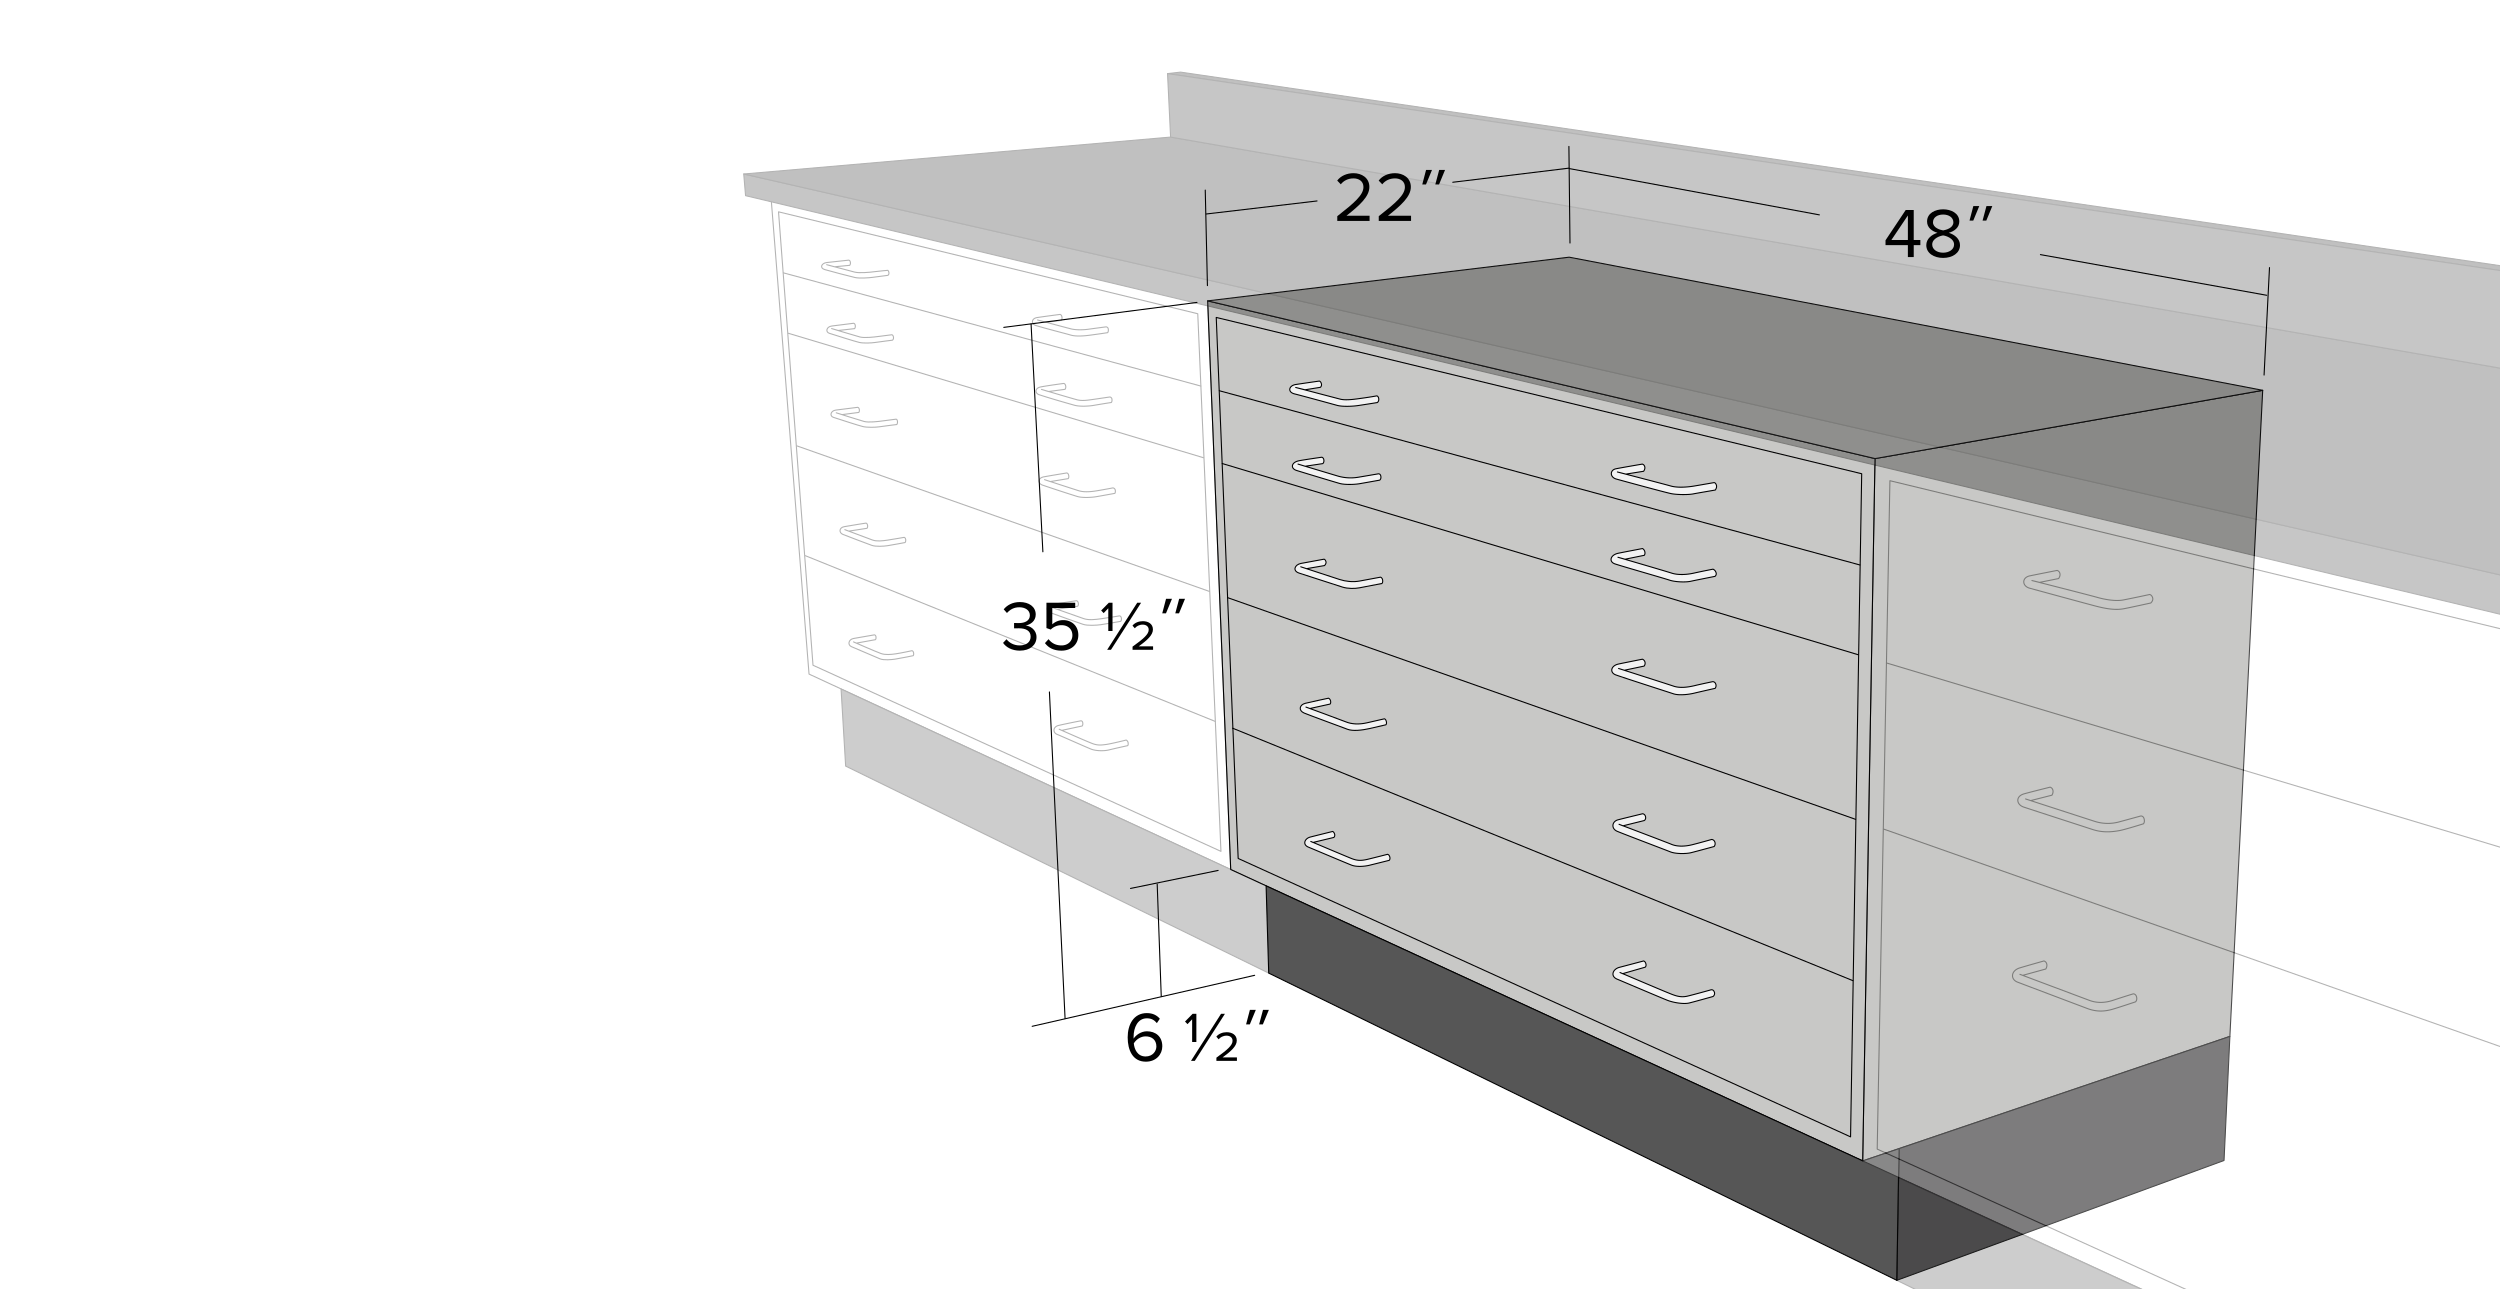 <svg id="Layer_1" data-name="Layer 1" xmlns="http://www.w3.org/2000/svg" xmlns:xlink="http://www.w3.org/1999/xlink" viewBox="0 0 4608 2376"><defs><style>.cls-1,.cls-7{fill:none;}.cls-2{clip-path:url(#clip-path);}.cls-10,.cls-3{fill:#fff;}.cls-4{fill:#b1b0ae;}.cls-10,.cls-11,.cls-12,.cls-4,.cls-5,.cls-6,.cls-7,.cls-8{stroke:#000;stroke-linecap:round;stroke-linejoin:round;stroke-width:2px;}.cls-5{fill:#464546;}.cls-6{fill:#565656;}.cls-8{fill:#ededed;}.cls-9{opacity:0.3;}.cls-11{fill:#404040;}.cls-12{fill:#2b2b2a;}</style><clipPath id="clip-path"><rect class="cls-1" x="-64.359" y="-15.181" width="4679.064" height="2406.361"/></clipPath></defs><title>Teclab Bench-high Wetlab 4800 Series Cabinet Dimensions</title><g class="cls-2"><rect class="cls-3" x="-114" y="-502.737" width="6400" height="4000"/><polygon class="cls-4" points="3455.997 845.271 4170.604 719.428 4110.11 1910.289 3433.337 2139.766 3455.997 845.271"/><polygon class="cls-4" points="3455.997 845.271 3433.337 2139.766 2268.423 1602.678 2225.912 554.569 3455.997 845.271"/><polygon class="cls-4" points="2241.779 585.105 2282.195 1582.321 3410.949 2095.457 3431.471 873.208 2241.779 585.105"/><polygon class="cls-4" points="2225.912 554.569 2892.319 474.037 4170.604 719.428 3455.997 845.271 2225.912 554.569"/><polygon class="cls-5" points="3500.453 2117.097 3496.181 2359.871 4099.317 2138.995 4110.11 1910.289 3500.453 2117.097"/><polygon class="cls-6" points="2333.687 1632.915 2338.477 1793.621 3496.181 2359.871 3500.453 2117.097 3433.337 2139.766 2333.687 1632.915"/><line class="cls-7" x1="3428.166" y1="1041.372" x2="2247.412" y2="720.191"/><line class="cls-7" x1="2252.809" y1="854.373" x2="3425.166" y2="1206.872"/><line class="cls-7" x1="3420.166" y1="1510.206" x2="2262.521" y2="1101.513"/><line class="cls-7" x1="2271.875" y1="1342.178" x2="3415.166" y2="1807.539"/><path class="cls-8" d="M2456.35,1532.539s-33.208,8.266-41.05,10.276c-10.77,2.761-14.828,13.957-3.746,18.558s69.457,29.294,79.291,33.128,24.349,2.454,32.778.46,36.992-9.202,36.992-9.202,2.341-2.147.936-6.595-4.214-4.448-4.214-4.448-23.881,6.135-36.056,9.049-19.51,2.914-30.28-1.38-74.92-31.441-74.92-31.441l4.058,1.841,38.397-9.202a6.005,6.005,0,0,0,1.405-6.135C2458.847,1533.459,2456.35,1532.539,2456.35,1532.539Z"/><path class="cls-8" d="M3029.437,1771.258s-35.184,9.342-44.342,11.705c-12.577,3.245-17.316,16.407-4.375,21.816s81.112,34.436,92.595,38.943,30.15,7.382,39.993,5.038,44.143-12.007,44.143-12.007a7.094,7.094,0,0,0,2.023-9.097c-2.349-4.957-6.805-2.911-6.805-2.911s-27.902,7.854-42.12,11.28-24.475-1.498-37.052-6.546-87.491-36.96-87.491-36.96l4.739,2.163L3032.38,1782.72s2.563-1.68,1.288-6.368S3029.437,1771.258,3029.437,1771.258Z"/><path class="cls-8" d="M3027.294,1215.039s-35.949,7.133-44.222,8.957c-14.034,3.094-16.544,15.719-4.732,20.032,13.381,4.886,93.992,30.781,106.394,34.852,10.506,3.449,28.72.977,37.532-1.14s39-8.957,39-8.957a7.934,7.934,0,0,0,1.305-7.654c-1.469-4.723-5.548-4.723-5.548-4.723s-20.561,4.234-33.289,7.329-27.505,4.906-39,.977c-11.912-4.072-101.336-32.572-101.336-32.572l10.607,3.257,36.389-7.654a8.352,8.352,0,0,0,1.632-7.329A7.816,7.816,0,0,0,3027.294,1215.039Z"/><path class="cls-8" d="M3027.83,1499.872s-37.383,9.065-45.557,11.23c-11.227,2.973-13.017,16.184-1.464,21.138s87.535,33.689,97.786,37.818,29.45,3.798,38.236,1.651,42.629-11.395,42.629-11.395a8.374,8.374,0,0,0,1.464-7.927,7.029,7.029,0,0,0-5.857-5.119s-23.267,6.606-35.958,9.743-26.846,3.963-38.073-.661-96.81-36.992-96.81-36.992l7.159,2.807,39.375-9.743s3.742-2.312,2.115-7.762A6.609,6.609,0,0,0,3027.83,1499.872Z"/><path class="cls-8" d="M3027.456,1011.097s-36.44,6.924-44.735,8.681c-14.694,3.112-17.816,15.662-5.878,19.655,14.204,4.75,87.184,25.551,100.735,29.974,10.523,3.434,29.17,4.017,38.041,2.129,10.776-2.293,45.388-9.172,45.388-9.172a6.115,6.115,0,0,0,1.959-7.043,9.903,9.903,0,0,0-5.551-6.224s-21.061,4.095-35.755,7.37c-12.795,2.853-28.578,3.698-40.163,0-14.367-4.586-99.266-29.318-99.266-29.318l13.061,3.603,35.429-7.207s2.123-2.457.98-6.715A8.98,8.98,0,0,0,3027.456,1011.097Z"/><path class="cls-8" d="M3027.043,855.43s-39.03,6.691-48.625,8.649c-11.364,2.319-11.28,15.62.813,18.929,14.311,3.916,88.305,24.151,100.665,26.762,10.786,2.279,31.782,2.342,40.656.653,9.432-1.795,40.981-7.18,40.981-7.18s3.578-4.243,2.114-8.975-4.228-4.732-4.228-4.732-21.466,3.753-36.916,6.364c-12.874,2.176-30.958,3.319-42.608,0-13.173-3.753-98.713-25.946-98.713-25.946l15.612,3.916,32.688-5.222s3.252-4.08,2.114-8.322A6.425,6.425,0,0,0,3027.043,855.43Z"/><path class="cls-8" d="M2431.73,702.372s-30.62,4.376-43.144,6.309c-13.287,2.05-15.751,14.039-2.501,17.35,16.413,4.101,67.529,18.138,78.472,21.135,10.225,2.8,29.236,1.725,37.829.473,15.163-2.208,36.422-5.678,36.422-5.678a7.572,7.572,0,0,0,2.501-6.624c-.327-4.778-3.439-5.678-3.439-5.678s-12.974,2.366-25.793,4.101c-12.438,1.683-30.782,4.84-42.05,1.893-12.662-3.312-81.754-21.451-81.754-21.451l17.039,4.259,28.45-4.574a6.429,6.429,0,0,0,1.876-6.309C2434.7,703.003,2431.73,702.372,2431.73,702.372Z"/><path class="cls-8" d="M2436.38,842.749s-34.708,4.946-42.679,6.677c-13.767,2.99-15.397,14.114-3.835,17.738,13.669,4.285,67.823,20.63,78.966,23.817,10.242,2.929,28.474,2.066,37.074.598,9.342-1.594,37.074-6.577,37.074-6.577s3.147-1.694,2.163-7.374c-.824-4.759-4.524-4.285-4.524-4.285s-23.11,3.986-36.877,6.278a84.715,84.715,0,0,1-36.975-1.893c-11.693-3.472-74.246-22.322-74.246-22.322l13.079,3.986,32.55-4.883s2.753-1.993,1.967-6.876C2439.436,843.404,2436.38,842.749,2436.38,842.749Z"/><path class="cls-8" d="M2440.461,1030.696s-32.963,5.952-42.596,7.844c-11.483,2.255-16.096,13.727-3.141,17.846,13.66,4.342,66.642,21.572,79.597,25.69,10.121,3.217,22.951,2.98,31.505,1.373,9.913-1.863,41.222-7.942,41.222-7.942s2.196-1.381,1.472-6.079c-.785-5.099-4.024-5.589-4.024-5.589s-25.518,4.707-38.572,7.158c-12.364,2.322-25.904.664-37.001-2.942-12.072-3.922-71.353-23.337-71.353-23.337l10.698,3.432,32.977-5.687s3.845-3.284,2.748-7.354S2440.461,1030.696,2440.461,1030.696Z"/><path class="cls-8" d="M2448.59,1286.923s-34.898,7.414-42.744,9.453c-10.776,2.801-13.044,13.264-1.956,17.932s69.781,25.931,79.62,29.821,27.29,1.852,40.886-1.267c8.453-1.939,30.029-6.919,30.029-6.919s2.053-1.659.88-6.237c-1.174-4.58-3.619-4.775-3.619-4.775s-20.523,4.82-32.767,7.504c-14.672,3.216-27.567,2.408-38.343-1.949s-73.458-27.19-73.458-27.19l7.336,2.631,37.071-8.186s2.071-1.997.978-6.042S2448.59,1286.923,2448.59,1286.923Z"/><g class="cls-9"><rect class="cls-3" x="-114" y="-502.737" width="6400" height="4000"/><polygon class="cls-10" points="3455.997 845.271 4170.604 719.428 4110.11 1910.289 3433.337 2139.766 3455.997 845.271"/><polygon class="cls-10" points="3455.997 845.271 3433.337 2139.766 2268.423 1602.678 2225.912 554.569 3455.997 845.271"/><polygon class="cls-10" points="2241.779 585.105 2282.195 1582.321 3410.949 2095.457 3431.471 873.208 2241.779 585.105"/><polygon class="cls-10" points="2225.912 554.569 2892.319 474.037 4170.604 719.428 3455.997 845.271 2225.912 554.569"/><polygon class="cls-5" points="3500.453 2117.097 3496.181 2359.871 4099.317 2138.995 4110.11 1910.289 3500.453 2117.097"/><polygon class="cls-6" points="2333.687 1632.915 2338.477 1793.621 3496.181 2359.871 3500.453 2117.097 3433.337 2139.766 2333.687 1632.915"/><line class="cls-10" x1="3428.166" y1="1041.372" x2="2247.412" y2="720.191"/><line class="cls-10" x1="2252.809" y1="854.373" x2="3425.166" y2="1206.872"/><line class="cls-10" x1="3420.166" y1="1510.206" x2="2262.521" y2="1101.513"/><line class="cls-10" x1="2271.875" y1="1342.178" x2="3415.166" y2="1807.539"/><path class="cls-10" d="M2456.35,1532.539s-33.208,8.266-41.05,10.276c-10.77,2.761-14.828,13.957-3.746,18.558s69.457,29.294,79.291,33.128,24.349,2.454,32.778.46,36.992-9.202,36.992-9.202,2.341-2.147.936-6.595-4.214-4.448-4.214-4.448-23.881,6.135-36.056,9.049-19.51,2.914-30.28-1.38-74.92-31.441-74.92-31.441l4.058,1.841,38.397-9.202a6.005,6.005,0,0,0,1.405-6.135C2458.847,1533.459,2456.35,1532.539,2456.35,1532.539Z"/><path class="cls-10" d="M3029.437,1771.258s-35.184,9.342-44.342,11.705c-12.577,3.245-17.316,16.407-4.375,21.816s81.112,34.436,92.595,38.943,30.15,7.382,39.993,5.038,44.143-12.007,44.143-12.007a7.094,7.094,0,0,0,2.023-9.097c-2.349-4.957-6.805-2.911-6.805-2.911s-27.902,7.854-42.12,11.28-24.475-1.498-37.052-6.546-87.491-36.96-87.491-36.96l4.739,2.163L3032.38,1782.72s2.563-1.68,1.288-6.368S3029.437,1771.258,3029.437,1771.258Z"/><path class="cls-10" d="M3027.294,1215.039s-35.949,7.133-44.222,8.957c-14.034,3.094-16.544,15.719-4.732,20.032,13.381,4.886,93.992,30.781,106.394,34.852,10.506,3.449,28.72.977,37.532-1.14s39-8.957,39-8.957a7.934,7.934,0,0,0,1.305-7.654c-1.469-4.723-5.548-4.723-5.548-4.723s-20.561,4.234-33.289,7.329-27.505,4.906-39,.977c-11.912-4.072-101.336-32.572-101.336-32.572l10.607,3.257,36.389-7.654a8.352,8.352,0,0,0,1.632-7.329A7.816,7.816,0,0,0,3027.294,1215.039Z"/><path class="cls-10" d="M3027.83,1499.872s-37.383,9.065-45.557,11.23c-11.227,2.973-13.017,16.184-1.464,21.138s87.535,33.689,97.786,37.818,29.45,3.798,38.236,1.651,42.629-11.395,42.629-11.395a8.374,8.374,0,0,0,1.464-7.927,7.029,7.029,0,0,0-5.857-5.119s-23.267,6.606-35.958,9.743-26.846,3.963-38.073-.661-96.81-36.992-96.81-36.992l7.159,2.807,39.375-9.743s3.742-2.312,2.115-7.762A6.609,6.609,0,0,0,3027.83,1499.872Z"/><path class="cls-10" d="M3027.456,1011.097s-36.44,6.924-44.735,8.681c-14.694,3.112-17.816,15.662-5.878,19.655,14.204,4.75,87.184,25.551,100.735,29.974,10.523,3.434,29.17,4.017,38.041,2.129,10.776-2.293,45.388-9.172,45.388-9.172a6.115,6.115,0,0,0,1.959-7.043,9.903,9.903,0,0,0-5.551-6.224s-21.061,4.095-35.755,7.37c-12.795,2.853-28.578,3.698-40.163,0-14.367-4.586-99.266-29.318-99.266-29.318l13.061,3.603,35.429-7.207s2.123-2.457.98-6.715A8.98,8.98,0,0,0,3027.456,1011.097Z"/><path class="cls-10" d="M3027.043,855.43s-39.03,6.691-48.625,8.649c-11.364,2.319-11.28,15.62.813,18.929,14.311,3.916,88.305,24.151,100.665,26.762,10.786,2.279,31.782,2.342,40.656.653,9.432-1.795,40.981-7.18,40.981-7.18s3.578-4.243,2.114-8.975-4.228-4.732-4.228-4.732-21.466,3.753-36.916,6.364c-12.874,2.176-30.958,3.319-42.608,0-13.173-3.753-98.713-25.946-98.713-25.946l15.612,3.916,32.688-5.222s3.252-4.08,2.114-8.322A6.425,6.425,0,0,0,3027.043,855.43Z"/><path class="cls-10" d="M2431.73,702.372s-30.62,4.376-43.144,6.309c-13.287,2.05-15.751,14.039-2.501,17.35,16.413,4.101,67.529,18.138,78.472,21.135,10.225,2.8,29.236,1.725,37.829.473,15.163-2.208,36.422-5.678,36.422-5.678a7.572,7.572,0,0,0,2.501-6.624c-.327-4.778-3.439-5.678-3.439-5.678s-12.974,2.366-25.793,4.101c-12.438,1.683-30.782,4.84-42.05,1.893-12.662-3.312-81.754-21.451-81.754-21.451l17.039,4.259,28.45-4.574a6.429,6.429,0,0,0,1.876-6.309C2434.7,703.003,2431.73,702.372,2431.73,702.372Z"/><path class="cls-10" d="M2436.38,842.749s-34.708,4.946-42.679,6.677c-13.767,2.99-15.397,14.114-3.835,17.738,13.669,4.285,67.823,20.63,78.966,23.817,10.242,2.929,28.474,2.066,37.074.598,9.342-1.594,37.074-6.577,37.074-6.577s3.147-1.694,2.163-7.374c-.824-4.759-4.524-4.285-4.524-4.285s-23.11,3.986-36.877,6.278a84.715,84.715,0,0,1-36.975-1.893c-11.693-3.472-74.246-22.322-74.246-22.322l13.079,3.986,32.55-4.883s2.753-1.993,1.967-6.876C2439.436,843.404,2436.38,842.749,2436.38,842.749Z"/><path class="cls-10" d="M2440.461,1030.696s-32.963,5.952-42.596,7.844c-11.483,2.255-16.096,13.727-3.141,17.846,13.66,4.342,66.642,21.572,79.597,25.69,10.121,3.217,22.951,2.98,31.505,1.373,9.913-1.863,41.222-7.942,41.222-7.942s2.196-1.381,1.472-6.079c-.785-5.099-4.024-5.589-4.024-5.589s-25.518,4.707-38.572,7.158c-12.364,2.322-25.904.664-37.001-2.942-12.072-3.922-71.353-23.337-71.353-23.337l10.698,3.432,32.977-5.687s3.845-3.284,2.748-7.354S2440.461,1030.696,2440.461,1030.696Z"/><path class="cls-10" d="M2448.59,1286.923s-34.898,7.414-42.744,9.453c-10.776,2.801-13.044,13.264-1.956,17.932s69.781,25.931,79.62,29.821,27.29,1.852,40.886-1.267c8.453-1.939,30.029-6.919,30.029-6.919s2.053-1.659.88-6.237c-1.174-4.58-3.619-4.775-3.619-4.775s-20.523,4.82-32.767,7.504c-14.672,3.216-27.567,2.408-38.343-1.949s-73.458-27.19-73.458-27.19l7.336,2.631,37.071-8.186s2.071-1.997.978-6.042S2448.59,1286.923,2448.59,1286.923Z"/><polygon class="cls-7" points="2225.912 554.569 1420.914 360.649 1491.214 1242.489 2268.423 1602.678 2225.912 554.569"/><polygon class="cls-7" points="2207.709 578.297 2250.451 1569.242 1498.525 1226.179 1434.974 390.456 2207.709 578.297"/><line class="cls-7" x1="2213.333" y1="711.585" x2="1443.972" y2="502.935"/><line class="cls-7" x1="1452.971" y1="614.29" x2="2218.394" y2="843.749"/><line class="cls-7" x1="2229.08" y1="1090.079" x2="1468.718" y2="821.815"/><line class="cls-7" x1="1484.465" y1="1024.278" x2="2239.765" y2="1329.66"/><polygon class="cls-6" points="2333.687 1632.915 2338.477 1793.621 1558.701 1412.087 1550.265 1270.046 2333.687 1632.915"/><polygon class="cls-10" points="3433.337 2139.766 5392.869 3040.953 5601.753 1360.077 3455.997 845.271 3433.337 2139.766"/><polygon class="cls-7" points="3460.053 2118.027 3483.499 886.038 5547.188 1386.507 5354.929 2979.14 3460.053 2118.027"/><line class="cls-7" x1="5445.303" y1="2224.174" x2="3471.563" y2="1528.036"/><line class="cls-7" x1="3477.105" y1="1221.957" x2="5492.196" y2="1826.868"/><polygon class="cls-6" points="3496.181 2359.871 3498.782 2170.287 5455.446 3069.88 5427.975 3305.396 3496.181 2359.871"/><polygon class="cls-11" points="6286 1532.391 6286 1442.632 1370.861 320.718 1374.235 360.649 6286 1532.391"/><polygon class="cls-12" points="1370.861 320.718 2157.655 252.668 6286 970.116 6286 1442.632 1370.861 320.718"/><polygon class="cls-12" points="2152.031 135.689 2176.041 132.93 6286 735.839 6286 746.688 2152.031 135.689"/><polygon class="cls-11" points="2152.031 135.689 2157.655 252.668 6286 970.116 6286 746.688 2152.031 135.689"/><path class="cls-7" d="M1564.545,479.476s-30.54,3.153-40.759,4.438c-9.904,1.245-13.363,10.106-3.641,12.963,13.508,3.971,46.984,12.613,56.146,14.715,7.667,1.759,25.567.565,31.949-.35,11.261-1.616,28.308-3.737,28.308-3.737s2.229-1.091,1.997-4.438c-.242-3.497-2.114-4.788-2.114-4.788s-15.5,1.3-25.019,2.569c-9.237,1.232-27.692,2.858-36.06.701-9.403-2.424-51.565-13.664-51.565-13.664l14.33,3.854,28.073-2.686s1.879-1.869,1.258-5.768C1566.909,479.909,1564.545,479.476,1564.545,479.476Z"/><path class="cls-7" d="M1573.563,595.83s-30.241,3.752-40.439,5.084c-9.883,1.29-12.073,11.014-4.454,13.435,13.435,4.269,46.065,14.646,55.208,16.824,7.651,1.823,22.349,1.07,28.717.121,11.237-1.675,32.234-4.236,32.234-4.236s2.591-1.224,2.11-5.447c-.469-4.115-3.047-4.599-3.047-4.599s-14.06,1.71-23.56,3.026c-9.218,1.277-26.931,3.325-35.281,1.089-9.384-2.512-52.16-15.493-52.16-15.493l12.19,3.51,30.124-3.389s1.875-1.937,1.255-5.978C1575.922,596.279,1573.563,595.83,1573.563,595.83Z"/><path class="cls-7" d="M1581.027,750.768s-30.168,3.753-40.341,5.084c-9.859,1.29-12.044,11.016-4.443,13.437,13.402,4.269,45.369,14.84,54.49,17.019,7.633,1.823,23.114,1.409,29.467.46,11.21-1.675,32.741-4.256,32.741-4.256s1.766-1.738,1.286-5.961c-.468-4.116-2.689-3.931-2.689-3.931s-14.377,1.789-23.854,3.106c-9.195,1.277-26.515,3.386-34.846,1.15-9.361-2.512-51.45-15.987-51.45-15.987l10.641,3.336,30.87-4.026s1.637-1.442,1.018-5.483C1583.381,751.217,1581.027,750.768,1581.027,750.768Z"/><path class="cls-7" d="M1596.201,964.186s-27.122,4.181-40.099,6.569c-9.786,1.802-9.997,11.206-2.572,14.214,13.561,5.494,42.905,16.364,53.193,20.186,7.38,2.742,22.524,1.702,28.876.717,11.208-1.739,32.5-5.853,32.5-5.853s1.857-1.24,1.286-5.614c-.468-3.583-2.923-3.942-2.923-3.942s-21.272,3.769-30.747,5.136c-9.194,1.326-19.442,2.675-27.59-.239-9.353-3.344-50.972-19.111-50.972-19.111l7.248,2.747,33.552-5.219s1.788-1.334,1.169-5.53C1598.588,964.613,1596.201,964.186,1596.201,964.186Z"/><path class="cls-7" d="M1611.469,1170.198s-25.027,4.248-38.009,6.608c-9.79,1.78-11.466,11.995-4.093,15.104,14.268,6.018,41.868,18.054,52.511,22.42,7.277,2.985,21.597,1.564,27.951.59,11.212-1.718,33.331-6.372,33.331-6.372s1.39-.753.819-5.074c-.468-3.54-2.924-4.13-2.924-4.13s-20.461,4.432-29.939,5.782c-9.197,1.31-19.215,2.289-27.366-.59-9.356-3.304-50.523-21.358-50.523-21.358l5.263,2.242,34.968-6.336s1.788-1.318,1.169-5.464C1614.091,1170.03,1611.469,1170.198,1611.469,1170.198Z"/><path class="cls-7" d="M1992.359,1328.584s-26.684,5.104-41.154,8.546c-10.383,2.47-11.054,12.901-3.151,16.262,15.295,6.503,51.124,22.506,62.55,27.182,10.153,4.154,25.742,3.533,32.442,1.899,14.12-3.442,35.359-8.071,35.359-8.071s1.546-.553.934-5.223a6.491,6.491,0,0,0-3.618-5.104s-26.366,6.612-36.526,8.071c-9.859,1.416-16.002,1.805-24.74-1.306-10.03-3.57-62.083-26.707-62.083-26.707l4.551,2.137,37.567-8.083s1.917-1.424,1.254-5.904C1995.17,1328.402,1992.359,1328.584,1992.359,1328.584Z"/><path class="cls-7" d="M1966.179,871.77s-24.843,4.018-41.672,7.052c-12.385,2.233-11.498,12.354-3.388,15.162,17.993,6.229,50.474,16.807,64.261,21.039,10.48,3.216,28.604,1.649,35.402.47,20.33-3.526,34-6.112,34-6.112s1.548-1.135.935-5.759a5.226,5.226,0,0,0-4.323-4.349s-23.71,4.55-33.883,5.994c-9.871,1.402-20.598,1.964-29.443-.823-11.567-3.644-62.742-20.334-62.742-20.334l10.515,3.526L1968.79,882.23s1.869-1.645,1.052-5.877C1968.967,871.83,1966.179,871.77,1966.179,871.77Z"/><path class="cls-7" d="M1960.632,706.769s-24.786,3.256-41.498,6.238c-12.299,2.195-11.792,11.874-3.713,14.556,19.492,6.469,50.239,15.249,65.09,19.407,10.474,2.933,27.941,1.505,34.692.346,20.189-3.466,33.183-5.429,33.183-5.429s1.769-1.577,1.16-6.123a4.546,4.546,0,0,0-3.945-4.043s-22.269,3.316-32.371,4.736c-9.802,1.378-19.432,2.764-28.31.347-13.575-3.697-65.206-19.061-65.206-19.061l12.763,3.928,30.515-4.043s2.088-2.195,1.276-6.354C1963.4,706.828,1960.632,706.769,1960.632,706.769Z"/><path class="cls-7" d="M1953.743,579.56s-23.745,3.053-41.409,5.637c-12.307,1.8-11.43,12.213-3.002,14.797,19.576,6.001,49.877,13.505,64.656,17.733,10.423,2.982,27.068,1.118,33.829.235,20.667-2.701,33.829-4.815,33.829-4.815s1.76-1.956,1.155-6.576a4.558,4.558,0,0,0-3.925-4.11s-22.391,2.901-32.443,4.345c-9.754,1.401-23.326,1.672-32.212-.587-14.317-3.64-61.769-16.441-61.769-16.441l15.356,4.228,28.287-3.406s2.078-2.231,1.27-6.459C1956.498,579.621,1953.743,579.56,1953.743,579.56Z"/><path class="cls-7" d="M3791.633,1051.425s-39.262,7.713-50.155,9.977c-15.473,3.215-14.344,18.96-.603,22.707,16.261,4.435,106.046,28.942,122.378,33.157,18.688,4.823,35.769,7.636,51.041,4.823,10.728-1.976,50.036-10.65,50.036-10.65s5.079-4.287,3.416-9.646-5.426-6.029-5.426-6.029-27.731,6.029-48.429,10.047c-14.562,2.828-34.589-.863-47.826-4.622-14.967-4.25-120.77-31.147-120.77-31.147l14.066,3.416,35.042-7.066s3.696-4.62,2.402-9.424A7.291,7.291,0,0,0,3791.633,1051.425Z"/><path class="cls-7" d="M3778.692,1450.913s-34.343,8.509-47.68,12.226c-16.573,4.619-14.472,19.976-.951,24.451,19.29,6.385,109.353,35.591,126.876,41.296,18.352,5.975,34.446,4.851,49.718,2.038,10.728-1.976,44.149-12.498,44.149-12.498s2.989-2.853,1.087-9.509c-1.541-5.395-5.977-4.89-5.977-4.89s-19.457,5.333-39.802,10.867a79.053,79.053,0,0,1-45.507-1.087c-16.165-5.162-127.012-41.16-127.012-41.16l9.373,2.989,39.123-9.916s3.071-4.459,1.778-9.263A7.291,7.291,0,0,0,3778.692,1450.913Z"/><path class="cls-7" d="M3767.359,1771.246s-30.425,8.523-44.548,12.826c-16.457,5.014-17.494,21.058-4.193,26.151,19.31,7.393,107.693,40.716,128.437,48.55,18.056,6.819,32.882,5.603,47.778,1.214,12.358-3.641,41.268-13.351,41.268-13.351s3.778-2.943,1.876-9.6c-1.541-5.395-5.958-5.186-5.958-5.186s-16.331,4.965-36.964,11.806c-16.703,5.538-31.018,5.014-43.916.221-16.331-6.069-127.996-47.998-127.996-47.998l5.186,1.876,42.427-11.702s3.071-4.459,1.778-9.263A7.291,7.291,0,0,0,3767.359,1771.246Z"/><path class="cls-7" d="M1984.252,1107.239s-30.662,4.436-45.332,6.97c-11.063,1.911-11.302,11.889-2.908,15.081,15.331,5.83,48.504,17.362,60.134,21.418,8.343,2.909,25.464,1.806,32.644.76,12.67-1.846,36.742-6.21,36.742-6.21s2.099-1.315,1.454-5.957c-.529-3.802-3.304-4.182-3.304-4.182s-24.048,3.999-34.759,5.449c-10.393,1.407-21.979,2.838-31.191-.254-10.573-3.549-57.623-20.277-57.623-20.277l8.194,2.915,37.931-5.538s2.021-1.415,1.322-5.868C1986.95,1107.693,1984.252,1107.239,1984.252,1107.239Z"/></g><line class="cls-7" x1="2206.224" y1="557.413" x2="1850.224" y2="603.413"/><line class="cls-7" x1="2312.53" y1="1797.682" x2="1902.53" y2="1891.682"/><line class="cls-7" x1="2132.943" y1="1629.663" x2="2140.419" y2="1836.765"/><line class="cls-7" x1="1922.224" y1="1017.037" x2="1900.476" y2="597.313"/><line class="cls-7" x1="1934.28" y1="1275.432" x2="1963.128" y2="1877.279"/><line class="cls-7" x1="2427.52" y1="370.409" x2="2223.52" y2="394.409"/><line class="cls-7" x1="2677.803" y1="335.929" x2="2891.803" y2="309.929"/><line class="cls-7" x1="3353.439" y1="396.048" x2="2892.626" y2="310.752"/><line class="cls-7" x1="4173.136" y1="691.274" x2="4183.136" y2="493.274"/><line class="cls-7" x1="3760.948" y1="469.308" x2="4178" y2="544.263"/><line class="cls-7" x1="2225.52" y1="526.409" x2="2221.52" y2="350.409"/><line class="cls-7" x1="2893.803" y1="447.929" x2="2891.803" y2="269.929"/><path d="M2464.867,407.206v-8.71c31.201-24.441,48.231-38.872,48.231-53.822,0-11.181-9.23-15.861-18.2-15.861-10.4,0-18.461,4.42-23.531,10.921l-6.63-6.89c6.63-8.84,17.94-13.65,30.161-13.65,14.431,0,29.121,8.19,29.121,25.481,0,17.681-17.941,33.801-42.122,52.912h42.512v9.62Z"/><path d="M2541.306,407.206v-8.71c31.201-24.441,48.231-38.872,48.231-53.822,0-11.181-9.23-15.861-18.2-15.861-10.4,0-18.461,4.42-23.531,10.921l-6.63-6.89c6.63-8.84,17.941-13.65,30.161-13.65,14.431,0,29.121,8.19,29.121,25.481,0,17.681-17.941,33.801-42.122,52.912h42.512v9.62Z"/><path d="M2628.405,339.993h-6.891l7.021-26.781h10.921Zm24.051,0h-6.89l7.149-26.781h10.791Z"/><path d="M3516.603,473.833V451.862h-41.212v-8.97l37.182-55.772h14.82V442.372h12.221v9.49h-12.221v21.971Zm0-76.703-30.422,45.242h30.422Z"/><path d="M3550.532,451.862c0-11.57,9.88-19.5,20.67-22.75-10.01-2.86-19.24-9.491-19.24-20.801,0-15.601,15.211-22.491,29.641-22.491,14.301,0,29.771,6.891,29.771,22.491,0,11.31-9.36,17.94-19.371,20.801,10.791,3.25,20.671,11.18,20.671,22.75,0,14.691-14.04,23.531-31.071,23.531C3564.442,475.393,3550.532,466.683,3550.532,451.862Zm51.222-1.17c0-11.31-14.821-16.121-20.151-16.77-5.33.65-20.15,5.46-20.15,16.77,0,9.36,9.36,15.081,20.15,15.081C3592.263,465.773,3601.753,460.053,3601.753,450.692Zm-1.3-40.952c0-8.97-8.451-14.3-18.852-14.3-10.53,0-18.721,5.33-18.721,14.3,0,10.53,13.521,14.04,18.721,14.951C3586.932,423.781,3600.454,420.271,3600.454,409.741Z"/><path d="M3637.11,406.621h-6.891L3637.24,379.84h10.921Zm24.051,0H3654.27l7.15-26.781h10.791Z"/><line class="cls-7" x1="2245.218" y1="1604.359" x2="2083.829" y2="1637.566"/></g><path d="M1848.846,1184.976l6.37-6.76c5.07,6.76,13.91,11.44,24.181,11.44,12.61,0,20.28-6.37,20.28-16.25,0-10.79-8.84-15.341-21.58-15.341-3.641,0-7.671,0-8.971.13v-9.88c1.43.13,5.46.13,8.971.13,10.92,0,20.15-4.29,20.15-14.301,0-9.62-8.84-14.82-19.371-14.82-9.49,0-16.51,3.64-22.881,10.53l-5.979-6.76c6.24-7.67,16.25-13.391,29.77-13.391,16.641,0,29.252,8.451,29.252,23.011,0,12.61-10.531,18.851-18.591,20.15,7.8.78,20.02,7.41,20.02,21.451,0,14.43-11.7,24.961-30.812,24.961C1864.966,1199.277,1854.176,1192.776,1848.846,1184.976Z"/><path d="M1926.065,1185.366l6.631-7.28c5.72,7.41,13.39,11.57,23.921,11.57,11.83,0,20.02-8.06,20.02-18.591,0-11.44-8.19-18.721-19.891-18.721a27.774,27.774,0,0,0-20.02,8.06l-7.931-2.73v-46.672h53.042v9.62h-42.252v30.161a29.579,29.579,0,0,1,20.281-7.8c14.561,0,27.69,9.75,27.69,27.691,0,17.551-13.52,28.602-30.94,28.602C1942.056,1199.277,1932.566,1193.947,1926.065,1185.366Z"/><path d="M2042.802,1163.005v-41.862l-8.58,8.97-4.55-4.81,14.04-14.3h6.891v52.002Z"/><path d="M2047.738,1197.716h-7.02l55.382-86.713h7.15Z"/><path d="M2087.518,1197.716v-5.85c19.891-14.3,29.771-22.621,29.771-31.071,0-6.63-5.46-9.491-11.051-9.491-6.37,0-11.83,3.12-14.561,6.76l-4.29-4.94c4.29-5.46,11.83-8.19,19.111-8.19,9.49,0,18.59,4.68,18.59,15.34,0,10.4-10.79,19.891-26.131,31.071H2125.35v6.37Z"/><path d="M2149.137,1130.504h-6.891l7.02-26.781h10.921Zm24.051,0h-6.89l7.149-26.781h10.791Z"/><path d="M2078.532,1912.045c0-23.401,10.921-44.722,35.361-44.722,11.051,0,18.591,4.16,23.921,10.4l-5.46,8.061c-4.42-5.2-9.49-8.84-18.461-8.84-16.9,0-24.441,17.031-24.441,34.061v3.38c3.77-5.98,13.391-13.521,24.57-13.521,15.602,0,28.342,9.23,28.342,27.691,0,14.951-11.44,28.341-30.291,28.341C2087.763,1956.896,2078.532,1935.706,2078.532,1912.045Zm52.912,16.901c0-12.741-8.84-18.721-19.891-18.721-8.71,0-17.03,5.33-21.711,12.871.91,10.79,6.631,24.181,21.711,24.181C2124.944,1947.276,2131.444,1937.135,2131.444,1928.946Z"/><path d="M2197.349,1920.625v-41.862l-8.58,8.971-4.55-4.81,14.04-14.3h6.891v52.002Z"/><path d="M2202.284,1955.337h-7.019l55.382-86.713h7.15Z"/><path d="M2242.065,1955.337v-5.851c19.891-14.3,29.771-22.621,29.771-31.071,0-6.63-5.46-9.49-11.051-9.49-6.37,0-11.83,3.12-14.561,6.76l-4.29-4.94c4.29-5.46,11.831-8.19,19.11-8.19,9.491,0,18.591,4.68,18.591,15.341,0,10.4-10.79,19.891-26.131,31.071h26.392v6.371Z"/><path d="M2303.684,1888.124h-6.891l7.021-26.781h10.921Zm24.051,0h-6.891l7.15-26.781h10.791Z"/></svg>